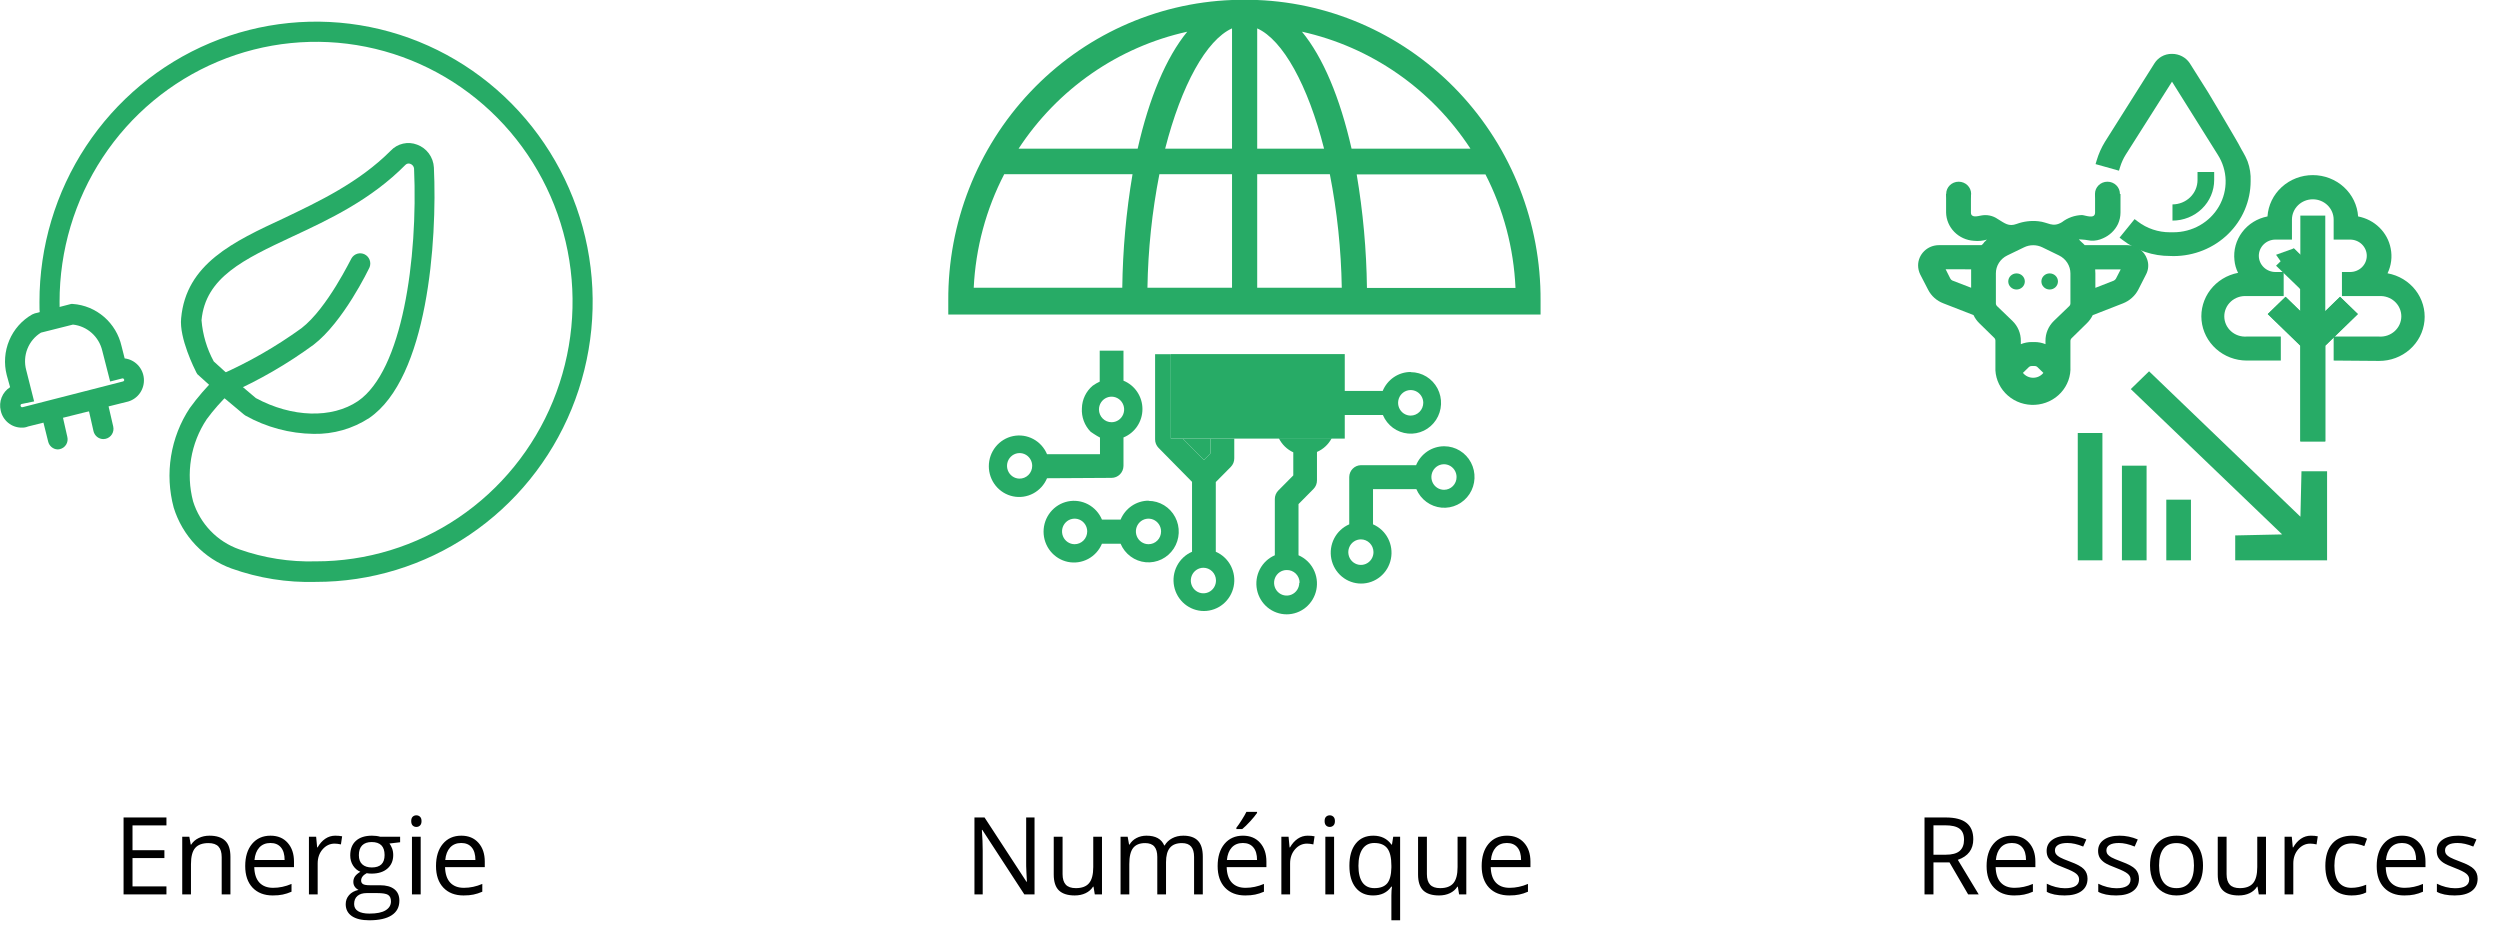 <svg width="232" height="86" viewBox="0 0 232 86" fill="none" xmlns="http://www.w3.org/2000/svg">
<path d="M15.446 83H11.467V75.861H15.446V76.599H12.297V78.898H15.256V79.631H12.297V82.258H15.446V83ZM20.573 83V79.538C20.573 79.102 20.474 78.776 20.275 78.561C20.077 78.347 19.766 78.239 19.343 78.239C18.783 78.239 18.373 78.391 18.112 78.693C17.852 78.996 17.722 79.496 17.722 80.192V83H16.911V77.648H17.57L17.702 78.381H17.741C17.907 78.117 18.14 77.914 18.439 77.77C18.739 77.624 19.073 77.551 19.44 77.551C20.085 77.551 20.57 77.707 20.895 78.019C21.221 78.329 21.384 78.825 21.384 79.509V83H20.573ZM25.314 83.098C24.523 83.098 23.898 82.857 23.439 82.375C22.984 81.893 22.756 81.224 22.756 80.368C22.756 79.505 22.967 78.82 23.391 78.312C23.817 77.805 24.388 77.551 25.105 77.551C25.775 77.551 26.306 77.772 26.696 78.215C27.087 78.654 27.282 79.235 27.282 79.958V80.471H23.596C23.612 81.099 23.77 81.576 24.069 81.901C24.372 82.227 24.797 82.39 25.344 82.39C25.92 82.39 26.49 82.269 27.053 82.028V82.751C26.766 82.875 26.494 82.963 26.237 83.015C25.983 83.07 25.676 83.098 25.314 83.098ZM25.095 78.23C24.665 78.23 24.322 78.37 24.064 78.649C23.811 78.929 23.661 79.317 23.615 79.811H26.413C26.413 79.3 26.299 78.91 26.071 78.64C25.843 78.366 25.518 78.23 25.095 78.23ZM31.11 77.551C31.348 77.551 31.561 77.57 31.75 77.609L31.638 78.361C31.416 78.312 31.221 78.288 31.052 78.288C30.619 78.288 30.248 78.464 29.939 78.815C29.633 79.167 29.48 79.605 29.48 80.129V83H28.669V77.648H29.338L29.431 78.64H29.47C29.668 78.291 29.908 78.023 30.188 77.834C30.467 77.645 30.775 77.551 31.11 77.551ZM37.131 77.648V78.161L36.14 78.278C36.231 78.392 36.312 78.542 36.384 78.728C36.455 78.91 36.491 79.117 36.491 79.348C36.491 79.872 36.312 80.29 35.954 80.603C35.596 80.915 35.105 81.071 34.48 81.071C34.32 81.071 34.17 81.058 34.03 81.032C33.685 81.215 33.513 81.444 33.513 81.721C33.513 81.867 33.573 81.976 33.693 82.048C33.814 82.116 34.02 82.15 34.313 82.15H35.261C35.84 82.15 36.285 82.272 36.594 82.517C36.906 82.761 37.062 83.116 37.062 83.581C37.062 84.174 36.825 84.624 36.35 84.934C35.874 85.246 35.181 85.402 34.27 85.402C33.57 85.402 33.029 85.272 32.648 85.012C32.271 84.751 32.082 84.383 32.082 83.908C32.082 83.583 32.186 83.301 32.395 83.064C32.603 82.826 32.896 82.665 33.273 82.58C33.137 82.518 33.021 82.422 32.927 82.292C32.836 82.162 32.79 82.01 32.79 81.838C32.79 81.643 32.842 81.472 32.946 81.325C33.05 81.179 33.215 81.037 33.44 80.9C33.163 80.787 32.937 80.593 32.761 80.319C32.588 80.046 32.502 79.733 32.502 79.382C32.502 78.796 32.678 78.345 33.029 78.029C33.381 77.71 33.879 77.551 34.523 77.551C34.803 77.551 35.056 77.583 35.28 77.648H37.131ZM32.863 83.898C32.863 84.188 32.985 84.408 33.23 84.558C33.474 84.707 33.824 84.782 34.279 84.782C34.96 84.782 35.463 84.68 35.788 84.475C36.117 84.273 36.281 83.998 36.281 83.649C36.281 83.36 36.192 83.158 36.013 83.044C35.834 82.933 35.497 82.878 35.002 82.878H34.03C33.662 82.878 33.376 82.966 33.171 83.142C32.966 83.317 32.863 83.57 32.863 83.898ZM33.303 79.362C33.303 79.737 33.408 80.02 33.62 80.212C33.832 80.404 34.126 80.5 34.504 80.5C35.295 80.5 35.69 80.116 35.69 79.348C35.69 78.544 35.29 78.142 34.489 78.142C34.108 78.142 33.815 78.244 33.61 78.449C33.405 78.654 33.303 78.959 33.303 79.362ZM39.04 83H38.23V77.648H39.04V83ZM38.161 76.198C38.161 76.013 38.207 75.878 38.298 75.793C38.389 75.705 38.503 75.661 38.64 75.661C38.77 75.661 38.882 75.705 38.977 75.793C39.071 75.881 39.118 76.016 39.118 76.198C39.118 76.38 39.071 76.517 38.977 76.608C38.882 76.696 38.77 76.74 38.64 76.74C38.503 76.74 38.389 76.696 38.298 76.608C38.207 76.517 38.161 76.38 38.161 76.198ZM43.02 83.098C42.228 83.098 41.603 82.857 41.145 82.375C40.689 81.893 40.461 81.224 40.461 80.368C40.461 79.505 40.672 78.82 41.096 78.312C41.522 77.805 42.093 77.551 42.81 77.551C43.48 77.551 44.011 77.772 44.401 78.215C44.792 78.654 44.987 79.235 44.987 79.958V80.471H41.301C41.317 81.099 41.475 81.576 41.774 81.901C42.077 82.227 42.502 82.39 43.049 82.39C43.625 82.39 44.195 82.269 44.758 82.028V82.751C44.471 82.875 44.2 82.963 43.942 83.015C43.688 83.07 43.381 83.098 43.02 83.098ZM42.8 78.23C42.37 78.23 42.027 78.37 41.77 78.649C41.516 78.929 41.366 79.317 41.32 79.811H44.118C44.118 79.3 44.004 78.91 43.776 78.64C43.548 78.366 43.223 78.23 42.8 78.23Z" fill="black"/>
<g clip-path="url(#clip0)">
<path d="M29.105 40.264C26.891 40.234 24.718 39.652 22.779 38.568L22.632 38.462L20.176 36.406L18.31 34.719L18.223 34.569C18.058 34.244 16.618 31.379 16.809 29.534C17.269 24.48 21.66 22.424 26.355 20.244C29.591 18.698 33.305 16.94 36.256 13.987C36.564 13.658 36.962 13.429 37.4 13.329C37.837 13.229 38.293 13.262 38.712 13.425C39.147 13.585 39.527 13.87 39.803 14.247C40.079 14.624 40.24 15.074 40.265 15.543C40.586 22.424 39.684 35.07 34.269 38.788C32.731 39.789 30.933 40.303 29.105 40.264ZM23.742 36.942C27.092 38.752 30.797 38.858 33.219 37.223C37.341 34.394 38.79 24.041 38.425 15.639C38.414 15.543 38.377 15.451 38.317 15.375C38.257 15.299 38.178 15.241 38.087 15.209C38.01 15.175 37.926 15.165 37.844 15.181C37.762 15.197 37.686 15.237 37.627 15.297C34.416 18.548 30.546 20.367 27.127 21.958C22.623 24.067 19.065 25.737 18.701 29.718C18.809 31.059 19.196 32.362 19.837 33.541L21.417 34.974L23.742 36.942Z" fill="#27AB66"/>
<path d="M29.305 54C26.649 54.077 24.001 53.657 21.495 52.761C20.23 52.306 19.086 51.559 18.154 50.58C17.222 49.601 16.527 48.416 16.123 47.119C15.702 45.56 15.617 43.928 15.873 42.333C16.129 40.738 16.72 39.217 17.607 37.874C18.351 36.848 19.181 35.889 20.089 35.009L20.219 34.886L20.384 34.807C23.059 33.631 25.604 32.173 27.977 30.457C30.372 28.62 32.594 23.971 32.62 23.971C32.739 23.767 32.93 23.616 33.154 23.547C33.378 23.479 33.62 23.498 33.831 23.6C34.042 23.703 34.207 23.881 34.295 24.101C34.382 24.321 34.385 24.566 34.303 24.788C34.208 24.999 31.856 29.885 29.097 31.995C26.66 33.779 24.042 35.293 21.287 36.512C20.517 37.248 19.811 38.051 19.178 38.911C18.443 40.016 17.95 41.268 17.733 42.583C17.516 43.897 17.58 45.243 17.92 46.53C18.242 47.557 18.797 48.494 19.54 49.266C20.282 50.038 21.193 50.624 22.198 50.977C24.48 51.783 26.889 52.162 29.305 52.093C34.015 52.099 38.621 50.688 42.539 48.042C46.458 45.395 49.513 41.63 51.317 37.224C53.122 32.819 53.596 27.969 52.678 23.291C51.761 18.612 49.493 14.315 46.163 10.942C42.832 7.569 38.588 5.272 33.968 4.343C29.349 3.414 24.56 3.893 20.21 5.721C15.859 7.549 12.142 10.643 9.528 14.611C6.915 18.579 5.523 23.244 5.528 28.014C5.519 28.424 5.537 28.835 5.58 29.244V29.393C5.597 29.644 5.515 29.891 5.352 30.08C5.189 30.27 4.959 30.386 4.712 30.404C4.466 30.416 4.224 30.332 4.038 30.168C3.852 30.004 3.736 29.774 3.714 29.525V29.384C3.67 28.932 3.653 28.477 3.662 28.022C3.659 22.879 5.162 17.85 7.981 13.572C10.801 9.295 14.81 5.96 19.502 3.99C24.194 2.021 29.357 1.505 34.338 2.508C39.319 3.512 43.894 5.989 47.485 9.626C51.075 13.264 53.52 17.898 54.509 22.943C55.498 27.988 54.987 33.216 53.04 37.967C51.094 42.718 47.8 46.777 43.575 49.631C39.35 52.485 34.384 54.006 29.305 54Z" fill="#27AB66"/>
<path d="M5.337 41.705C5.134 41.696 4.939 41.619 4.783 41.487C4.626 41.356 4.516 41.176 4.469 40.976L3.992 39.06C3.962 38.939 3.957 38.814 3.976 38.691C3.995 38.568 4.038 38.451 4.103 38.345C4.168 38.239 4.253 38.148 4.353 38.076C4.453 38.004 4.566 37.953 4.686 37.926C4.928 37.868 5.182 37.91 5.394 38.041C5.605 38.173 5.756 38.385 5.814 38.629L6.248 40.545C6.278 40.666 6.283 40.791 6.264 40.914C6.245 41.037 6.202 41.155 6.137 41.26C6.072 41.366 5.987 41.457 5.887 41.529C5.787 41.601 5.674 41.652 5.554 41.679C5.483 41.697 5.41 41.706 5.337 41.705Z" fill="#27AB66"/>
<path d="M9.598 40.747C9.386 40.748 9.18 40.676 9.013 40.544C8.846 40.411 8.728 40.226 8.678 40.018L8.244 38.102C8.203 37.863 8.254 37.618 8.386 37.416C8.518 37.214 8.721 37.071 8.954 37.016C9.187 36.961 9.432 36.998 9.639 37.12C9.846 37.242 9.999 37.439 10.066 37.672L10.509 39.587C10.563 39.832 10.52 40.089 10.388 40.301C10.257 40.514 10.047 40.664 9.806 40.721L9.598 40.747Z" fill="#27AB66"/>
<path d="M2.022 39.684C1.568 39.689 1.125 39.535 0.77 39.248C0.414 38.962 0.167 38.56 0.069 38.111C-0.032 37.701 -0.003 37.27 0.153 36.878C0.309 36.486 0.583 36.155 0.937 35.931L0.625 34.806C0.349 33.737 0.431 32.604 0.858 31.587C1.285 30.569 2.033 29.723 2.985 29.182L3.219 29.085L6.604 28.206H6.751C7.822 28.281 8.84 28.702 9.656 29.408C10.472 30.114 11.041 31.067 11.281 32.126L11.568 33.26C12.031 33.314 12.461 33.529 12.786 33.867C13.111 34.206 13.31 34.648 13.35 35.119C13.39 35.59 13.268 36.06 13.005 36.45C12.742 36.839 12.353 37.125 11.906 37.258L2.603 39.578C2.419 39.656 2.221 39.692 2.022 39.684ZM2.022 37.487C1.97 37.487 1.883 37.557 1.909 37.654C1.912 37.683 1.922 37.71 1.939 37.733C1.955 37.757 1.978 37.775 2.005 37.786H2.1L11.429 35.395C11.429 35.395 11.559 35.343 11.524 35.228C11.524 35.228 11.472 35.088 11.359 35.114L10.222 35.404L9.493 32.557C9.344 31.915 9.002 31.336 8.514 30.9C8.026 30.464 7.416 30.192 6.769 30.122L3.801 30.869C3.232 31.218 2.791 31.744 2.544 32.369C2.297 32.993 2.257 33.682 2.43 34.332L3.167 37.25L2.022 37.487Z" fill="#27AB66"/>
</g>
<path d="M96.005 83H95.058L91.156 77.009H91.117C91.169 77.712 91.195 78.356 91.195 78.942V83H90.429V75.861H91.366L95.258 81.828H95.297C95.29 81.74 95.276 81.459 95.253 80.983C95.23 80.505 95.222 80.163 95.228 79.958V75.861H96.005V83ZM98.607 77.648V81.12C98.607 81.556 98.707 81.882 98.905 82.097C99.104 82.311 99.415 82.419 99.838 82.419C100.398 82.419 100.806 82.266 101.063 81.96C101.324 81.654 101.454 81.154 101.454 80.461V77.648H102.265V83H101.596L101.479 82.282H101.435C101.269 82.546 101.037 82.748 100.741 82.888C100.448 83.028 100.113 83.098 99.735 83.098C99.084 83.098 98.596 82.943 98.27 82.634C97.948 82.325 97.787 81.83 97.787 81.149V77.648H98.607ZM110.81 83V79.519C110.81 79.092 110.718 78.773 110.536 78.561C110.354 78.347 110.071 78.239 109.687 78.239C109.182 78.239 108.809 78.384 108.568 78.674C108.327 78.963 108.207 79.409 108.207 80.012V83H107.396V79.519C107.396 79.092 107.305 78.773 107.123 78.561C106.941 78.347 106.656 78.239 106.269 78.239C105.761 78.239 105.388 78.392 105.15 78.698C104.916 79.001 104.799 79.499 104.799 80.192V83H103.988V77.648H104.647L104.779 78.381H104.818C104.971 78.12 105.186 77.917 105.463 77.77C105.743 77.624 106.055 77.551 106.4 77.551C107.237 77.551 107.784 77.853 108.041 78.459H108.08C108.24 78.179 108.471 77.958 108.773 77.795C109.076 77.632 109.421 77.551 109.809 77.551C110.414 77.551 110.867 77.707 111.166 78.019C111.469 78.329 111.62 78.825 111.62 79.509V83H110.81ZM115.556 83.098C114.765 83.098 114.14 82.857 113.681 82.375C113.225 81.893 112.997 81.224 112.997 80.368C112.997 79.505 113.209 78.82 113.632 78.312C114.058 77.805 114.63 77.551 115.346 77.551C116.016 77.551 116.547 77.772 116.938 78.215C117.328 78.654 117.523 79.235 117.523 79.958V80.471H113.837C113.853 81.099 114.011 81.576 114.311 81.901C114.613 82.227 115.038 82.39 115.585 82.39C116.161 82.39 116.731 82.269 117.294 82.028V82.751C117.007 82.875 116.736 82.963 116.479 83.015C116.225 83.07 115.917 83.098 115.556 83.098ZM115.336 78.23C114.906 78.23 114.563 78.37 114.306 78.649C114.052 78.929 113.902 79.317 113.856 79.811H116.654C116.654 79.3 116.54 78.91 116.312 78.64C116.085 78.366 115.759 78.23 115.336 78.23ZM114.735 76.818C114.892 76.617 115.059 76.372 115.238 76.086C115.421 75.799 115.564 75.55 115.668 75.339H116.654V75.441C116.511 75.653 116.298 75.913 116.015 76.223C115.731 76.532 115.486 76.771 115.277 76.94H114.735V76.818ZM121.352 77.551C121.589 77.551 121.802 77.57 121.991 77.609L121.879 78.361C121.658 78.312 121.462 78.288 121.293 78.288C120.86 78.288 120.489 78.464 120.18 78.815C119.874 79.167 119.721 79.605 119.721 80.129V83H118.91V77.648H119.579L119.672 78.64H119.711C119.91 78.291 120.149 78.023 120.429 77.834C120.709 77.645 121.016 77.551 121.352 77.551ZM123.803 83H122.992V77.648H123.803V83ZM122.924 76.198C122.924 76.013 122.969 75.878 123.061 75.793C123.152 75.705 123.266 75.661 123.402 75.661C123.533 75.661 123.645 75.705 123.739 75.793C123.834 75.881 123.881 76.016 123.881 76.198C123.881 76.38 123.834 76.517 123.739 76.608C123.645 76.696 123.533 76.74 123.402 76.74C123.266 76.74 123.152 76.696 123.061 76.608C122.969 76.517 122.924 76.38 122.924 76.198ZM127.543 82.419C128.083 82.419 128.477 82.274 128.725 81.984C128.972 81.695 129.104 81.206 129.12 80.519V80.339C129.12 79.59 128.993 79.051 128.739 78.723C128.485 78.394 128.083 78.23 127.533 78.23C127.058 78.23 126.693 78.415 126.439 78.786C126.189 79.154 126.063 79.675 126.063 80.349C126.063 81.022 126.187 81.537 126.435 81.892C126.685 82.243 127.055 82.419 127.543 82.419ZM127.421 83.098C126.731 83.098 126.192 82.855 125.805 82.37C125.417 81.885 125.224 81.208 125.224 80.339C125.224 79.463 125.419 78.78 125.81 78.288C126.2 77.796 126.744 77.551 127.44 77.551C128.173 77.551 128.736 77.828 129.13 78.381H129.174L129.291 77.648H129.931V85.402H129.12V83.112C129.12 82.787 129.138 82.51 129.174 82.282H129.11C128.736 82.826 128.173 83.098 127.421 83.098ZM132.416 77.648V81.12C132.416 81.556 132.515 81.882 132.714 82.097C132.912 82.311 133.223 82.419 133.646 82.419C134.206 82.419 134.615 82.266 134.872 81.96C135.132 81.654 135.263 81.154 135.263 80.461V77.648H136.073V83H135.404L135.287 82.282H135.243C135.077 82.546 134.846 82.748 134.55 82.888C134.257 83.028 133.922 83.098 133.544 83.098C132.893 83.098 132.405 82.943 132.079 82.634C131.757 82.325 131.596 81.83 131.596 81.149V77.648H132.416ZM140.058 83.098C139.267 83.098 138.642 82.857 138.183 82.375C137.727 81.893 137.499 81.224 137.499 80.368C137.499 79.505 137.711 78.82 138.134 78.312C138.56 77.805 139.132 77.551 139.848 77.551C140.518 77.551 141.049 77.772 141.439 78.215C141.83 78.654 142.025 79.235 142.025 79.958V80.471H138.339C138.355 81.099 138.513 81.576 138.812 81.901C139.115 82.227 139.54 82.39 140.087 82.39C140.663 82.39 141.233 82.269 141.796 82.028V82.751C141.509 82.875 141.238 82.963 140.98 83.015C140.727 83.07 140.419 83.098 140.058 83.098ZM139.838 78.23C139.408 78.23 139.065 78.37 138.808 78.649C138.554 78.929 138.404 79.317 138.358 79.811H141.156C141.156 79.3 141.042 78.91 140.814 78.64C140.587 78.366 140.261 78.23 139.838 78.23Z" fill="black"/>
<g clip-path="url(#clip1)">
<path d="M112.333 42.072V40.702H109.763L111.727 42.686L112.333 42.072Z" fill="#27AB66"/>
<path d="M124.794 33.975V32.86H108.655V40.702H109.841H112.592H114.955H119.377H124.664H124.794V40.482V38.243V33.975Z" fill="#27AB66"/>
<path d="M90.362 29.093H104.147H90.362ZM142.965 29.189C142.965 28.768 142.965 28.311 142.965 27.907C143.004 20.703 140.284 13.765 135.377 8.558C130.47 3.351 123.762 0.282 116.668 0V0H114.652H114.332C107.232 0.273 100.515 3.338 95.601 8.546C90.687 13.754 87.961 20.697 88 27.907C88 28.337 88 28.785 88 29.189H142.965ZM126.818 29.093H140.638H126.818ZM116.668 29.093H124.517H116.668ZM140.638 26.722H126.853C126.808 23.189 126.49 19.666 125.901 16.184H137.851C139.526 19.449 140.477 23.045 140.638 26.722ZM136.458 13.796H125.425C124.344 9.045 122.777 5.322 120.822 2.942C127.226 4.36 132.834 8.253 136.458 13.796ZM116.668 2.634C119.048 3.697 121.375 7.903 122.873 13.796H116.668V2.634ZM116.668 16.166H123.409C124.088 19.638 124.459 23.165 124.517 26.704H116.668V16.166ZM114.332 26.704H106.483C106.54 23.165 106.911 19.638 107.591 16.166H114.332V26.704ZM114.332 2.634V13.796H108.127C109.633 7.903 111.952 3.706 114.332 2.634ZM110.178 2.942C108.223 5.322 106.639 9.089 105.575 13.796H94.525C98.154 8.251 103.769 4.358 110.178 2.942ZM93.192 16.166H105.099C104.51 19.648 104.192 23.172 104.147 26.704H90.362C90.537 23.024 91.502 19.427 93.192 16.166Z" fill="#27AB66"/>
<path d="M134.009 41.413C133.455 41.415 132.913 41.583 132.451 41.895C131.99 42.208 131.629 42.651 131.413 43.169H126.291C126.005 43.174 125.733 43.291 125.531 43.496C125.329 43.701 125.213 43.977 125.209 44.267V48.658C124.61 48.916 124.118 49.376 123.815 49.96C123.513 50.544 123.418 51.217 123.548 51.864C123.678 52.511 124.024 53.092 124.528 53.51C125.031 53.927 125.662 54.155 126.312 54.155C126.963 54.155 127.593 53.927 128.097 53.51C128.601 53.092 128.947 52.511 129.076 51.864C129.206 51.217 129.112 50.544 128.809 49.96C128.506 49.376 128.014 48.916 127.416 48.658V45.391H131.439C131.639 45.864 131.961 46.274 132.372 46.576C132.782 46.879 133.266 47.063 133.771 47.109C134.277 47.156 134.785 47.062 135.242 46.84C135.7 46.617 136.089 46.272 136.369 45.843C136.649 45.413 136.81 44.915 136.833 44.401C136.857 43.887 136.744 43.376 136.504 42.921C136.265 42.467 135.909 42.087 135.475 41.822C135.04 41.556 134.543 41.415 134.035 41.413H134.009ZM127.459 51.231C127.461 51.465 127.393 51.696 127.266 51.892C127.139 52.088 126.957 52.241 126.744 52.332C126.53 52.423 126.295 52.448 126.068 52.403C125.841 52.358 125.632 52.246 125.468 52.081C125.303 51.915 125.191 51.704 125.146 51.474C125.1 51.244 125.122 51.005 125.211 50.788C125.299 50.571 125.448 50.385 125.641 50.254C125.833 50.124 126.059 50.054 126.291 50.054C126.599 50.054 126.895 50.178 127.114 50.398C127.332 50.618 127.457 50.918 127.459 51.231ZM134.009 45.453C133.778 45.454 133.551 45.386 133.358 45.257C133.165 45.128 133.014 44.943 132.924 44.727C132.834 44.51 132.81 44.272 132.854 44.041C132.898 43.811 133.009 43.599 133.172 43.432C133.335 43.265 133.543 43.151 133.77 43.105C133.996 43.059 134.232 43.081 134.446 43.171C134.66 43.26 134.843 43.412 134.971 43.608C135.1 43.803 135.169 44.032 135.169 44.267C135.17 44.422 135.141 44.576 135.083 44.72C135.025 44.864 134.94 44.995 134.832 45.105C134.724 45.215 134.596 45.302 134.455 45.362C134.314 45.422 134.162 45.453 134.009 45.453Z" fill="#27AB66"/>
<path d="M106.587 46.462C106.032 46.465 105.491 46.632 105.029 46.945C104.568 47.257 104.207 47.7 103.991 48.219H102.261C102.006 47.611 101.553 47.112 100.977 46.804C100.401 46.497 99.739 46.401 99.101 46.533C98.464 46.665 97.891 47.016 97.48 47.527C97.068 48.038 96.843 48.678 96.843 49.338C96.843 49.998 97.068 50.638 97.48 51.149C97.891 51.66 98.464 52.012 99.101 52.144C99.739 52.275 100.401 52.179 100.977 51.872C101.553 51.565 102.006 51.065 102.261 50.458H103.991C104.191 50.931 104.513 51.341 104.924 51.643C105.334 51.946 105.818 52.13 106.323 52.176C106.829 52.223 107.337 52.129 107.794 51.906C108.251 51.683 108.641 51.339 108.921 50.91C109.201 50.48 109.362 49.982 109.385 49.468C109.409 48.954 109.296 48.442 109.056 47.988C108.817 47.534 108.461 47.154 108.027 46.889C107.592 46.623 107.095 46.482 106.587 46.48V46.462ZM99.725 50.502C99.494 50.502 99.268 50.432 99.076 50.302C98.884 50.172 98.734 49.987 98.646 49.77C98.558 49.553 98.534 49.315 98.579 49.085C98.624 48.855 98.736 48.644 98.899 48.478C99.062 48.312 99.271 48.199 99.497 48.154C99.724 48.108 99.959 48.131 100.172 48.221C100.386 48.311 100.568 48.463 100.696 48.658C100.825 48.853 100.893 49.082 100.893 49.316C100.893 49.631 100.77 49.932 100.551 50.155C100.332 50.377 100.035 50.502 99.725 50.502ZM106.579 50.502C106.347 50.502 106.122 50.432 105.93 50.302C105.737 50.172 105.588 49.987 105.499 49.77C105.411 49.553 105.388 49.315 105.433 49.085C105.478 48.855 105.589 48.644 105.753 48.478C105.916 48.312 106.124 48.199 106.351 48.154C106.577 48.108 106.812 48.131 107.026 48.221C107.239 48.311 107.421 48.463 107.55 48.658C107.678 48.853 107.747 49.082 107.747 49.316C107.748 49.472 107.718 49.627 107.66 49.771C107.602 49.916 107.516 50.047 107.407 50.157C107.298 50.267 107.169 50.355 107.027 50.414C106.885 50.473 106.732 50.503 106.579 50.502Z" fill="#27AB66"/>
<path d="M103.152 44.346C103.444 44.346 103.725 44.229 103.932 44.02C104.139 43.811 104.257 43.527 104.259 43.231V40.596C104.779 40.386 105.224 40.023 105.537 39.553C105.851 39.084 106.019 38.529 106.019 37.962C106.019 37.395 105.851 36.84 105.537 36.371C105.224 35.901 104.779 35.538 104.259 35.328V32.544H102.053V35.415C101.825 35.52 101.608 35.647 101.404 35.793C101.098 36.047 100.85 36.366 100.677 36.727C100.503 37.087 100.409 37.482 100.4 37.883C100.375 38.285 100.434 38.688 100.575 39.065C100.715 39.442 100.933 39.785 101.214 40.069C101.214 40.069 101.724 40.429 102.079 40.605V42.151H97.164C96.91 41.545 96.458 41.047 95.885 40.74C95.311 40.434 94.65 40.338 94.014 40.469C93.379 40.6 92.808 40.951 92.397 41.46C91.987 41.97 91.763 42.608 91.763 43.266C91.763 43.924 91.987 44.562 92.397 45.072C92.808 45.581 93.379 45.931 94.014 46.062C94.65 46.194 95.311 46.098 95.885 45.792C96.458 45.485 96.91 44.987 97.164 44.381L103.152 44.346ZM101.984 38.006C101.982 37.771 102.049 37.541 102.176 37.345C102.304 37.149 102.485 36.995 102.699 36.904C102.912 36.813 103.147 36.788 103.374 36.833C103.602 36.878 103.811 36.99 103.975 37.156C104.139 37.321 104.251 37.532 104.297 37.763C104.343 37.993 104.32 38.231 104.232 38.449C104.144 38.666 103.994 38.852 103.802 38.982C103.609 39.113 103.383 39.182 103.152 39.182C102.844 39.183 102.548 39.059 102.329 38.838C102.11 38.618 101.986 38.319 101.984 38.006ZM94.585 44.416C94.356 44.409 94.133 44.334 93.946 44.2C93.758 44.065 93.614 43.878 93.531 43.661C93.448 43.444 93.43 43.206 93.478 42.979C93.527 42.751 93.641 42.543 93.806 42.381C93.971 42.219 94.179 42.109 94.404 42.066C94.63 42.023 94.863 42.049 95.074 42.139C95.286 42.23 95.466 42.382 95.593 42.576C95.72 42.77 95.788 42.998 95.788 43.231C95.788 43.389 95.757 43.547 95.696 43.693C95.635 43.839 95.546 43.971 95.434 44.082C95.322 44.192 95.189 44.279 95.043 44.336C94.897 44.394 94.741 44.421 94.585 44.416Z" fill="#27AB66"/>
<path d="M112.333 42.072L111.727 42.686L109.763 40.702H108.655V32.869H107.193V40.772C107.192 40.919 107.22 41.064 107.275 41.2C107.33 41.336 107.411 41.459 107.513 41.562L110.62 44.715V51.204C110.021 51.462 109.529 51.923 109.226 52.507C108.923 53.091 108.829 53.764 108.959 54.41C109.088 55.057 109.435 55.639 109.938 56.056C110.442 56.474 111.072 56.702 111.723 56.702C112.373 56.702 113.004 56.474 113.508 56.056C114.011 55.639 114.357 55.057 114.487 54.41C114.617 53.764 114.522 53.091 114.22 52.507C113.917 51.923 113.425 51.462 112.826 51.204V44.732L114.219 43.327C114.322 43.222 114.404 43.098 114.459 42.961C114.514 42.823 114.541 42.676 114.54 42.528V40.702H112.333V42.072ZM112.843 53.839C112.85 54.075 112.788 54.307 112.664 54.507C112.54 54.706 112.36 54.864 112.147 54.959C111.934 55.054 111.698 55.082 111.469 55.041C111.241 54.999 111.029 54.889 110.862 54.725C110.695 54.56 110.581 54.349 110.533 54.118C110.485 53.888 110.506 53.647 110.593 53.429C110.68 53.21 110.83 53.023 111.023 52.891C111.216 52.759 111.443 52.688 111.675 52.688C111.979 52.688 112.271 52.808 112.489 53.023C112.707 53.238 112.834 53.53 112.843 53.839Z" fill="#27AB66"/>
<path d="M120.017 41.975V44.118L118.624 45.523C118.522 45.626 118.441 45.75 118.386 45.885C118.331 46.021 118.303 46.166 118.304 46.313V51.529C117.707 51.786 117.216 52.245 116.914 52.828C116.612 53.41 116.517 54.08 116.647 54.725C116.776 55.37 117.121 55.95 117.623 56.366C118.126 56.783 118.754 57.01 119.403 57.01C120.051 57.01 120.68 56.783 121.182 56.366C121.684 55.95 122.029 55.37 122.158 54.725C122.288 54.08 122.193 53.41 121.892 52.828C121.59 52.245 121.099 51.786 120.502 51.529V46.779L121.895 45.373C121.998 45.269 122.079 45.144 122.134 45.007C122.189 44.869 122.217 44.722 122.215 44.574V41.94C122.8 41.686 123.283 41.237 123.582 40.667H118.676C118.962 41.246 119.435 41.708 120.017 41.975ZM120.571 54.085C120.571 54.319 120.502 54.548 120.374 54.743C120.246 54.938 120.063 55.09 119.85 55.18C119.636 55.27 119.401 55.293 119.175 55.247C118.948 55.202 118.74 55.089 118.577 54.923C118.413 54.757 118.302 54.546 118.257 54.316C118.212 54.086 118.235 53.847 118.323 53.631C118.412 53.414 118.562 53.229 118.754 53.099C118.946 52.969 119.172 52.899 119.403 52.899C119.559 52.894 119.715 52.922 119.86 52.979C120.006 53.036 120.139 53.123 120.251 53.234C120.363 53.344 120.452 53.477 120.513 53.623C120.574 53.769 120.606 53.926 120.605 54.085H120.571Z" fill="#27AB66"/>
<path d="M130.911 34.52C130.356 34.521 129.814 34.688 129.352 35C128.891 35.313 128.53 35.757 128.315 36.276H121.947L123.046 38.515H128.333C128.533 38.989 128.855 39.398 129.265 39.701C129.676 40.003 130.16 40.187 130.665 40.233C131.17 40.28 131.678 40.187 132.136 39.964C132.593 39.741 132.982 39.396 133.263 38.967C133.543 38.538 133.703 38.039 133.727 37.525C133.751 37.011 133.637 36.5 133.398 36.045C133.159 35.592 132.803 35.212 132.368 34.946C131.933 34.681 131.436 34.539 130.929 34.537L130.911 34.52ZM130.911 38.568C130.68 38.568 130.455 38.498 130.262 38.368C130.07 38.238 129.921 38.053 129.832 37.836C129.744 37.619 129.721 37.381 129.766 37.151C129.811 36.921 129.922 36.71 130.085 36.544C130.249 36.378 130.457 36.265 130.684 36.22C130.91 36.174 131.145 36.197 131.358 36.287C131.572 36.377 131.754 36.529 131.883 36.724C132.011 36.919 132.08 37.148 132.08 37.382C132.077 37.696 131.954 37.996 131.735 38.218C131.516 38.44 131.221 38.566 130.911 38.568Z" fill="#27AB66"/>
</g>
<path d="M179.425 80.031V83H178.595V75.861H180.553C181.428 75.861 182.075 76.029 182.491 76.364C182.911 76.7 183.121 77.204 183.121 77.878C183.121 78.822 182.643 79.46 181.686 79.792L183.624 83H182.643L180.914 80.031H179.425ZM179.425 79.318H180.562C181.148 79.318 181.578 79.203 181.852 78.972C182.125 78.737 182.262 78.387 182.262 77.922C182.262 77.45 182.122 77.11 181.842 76.901C181.565 76.693 181.119 76.589 180.504 76.589H179.425V79.318ZM186.915 83.098C186.124 83.098 185.499 82.857 185.04 82.375C184.584 81.893 184.356 81.224 184.356 80.368C184.356 79.505 184.568 78.82 184.991 78.312C185.418 77.805 185.989 77.551 186.705 77.551C187.376 77.551 187.906 77.772 188.297 78.215C188.688 78.654 188.883 79.235 188.883 79.958V80.471H185.196C185.213 81.099 185.37 81.576 185.67 81.901C185.973 82.227 186.397 82.39 186.944 82.39C187.521 82.39 188.09 82.269 188.653 82.028V82.751C188.367 82.875 188.095 82.963 187.838 83.015C187.584 83.07 187.276 83.098 186.915 83.098ZM186.695 78.23C186.266 78.23 185.922 78.37 185.665 78.649C185.411 78.929 185.261 79.317 185.216 79.811H188.014C188.014 79.3 187.9 78.91 187.672 78.64C187.444 78.366 187.118 78.23 186.695 78.23ZM193.722 81.54C193.722 82.038 193.536 82.422 193.165 82.692C192.794 82.963 192.273 83.098 191.603 83.098C190.893 83.098 190.34 82.985 189.942 82.761V82.009C190.2 82.139 190.475 82.242 190.768 82.316C191.064 82.391 191.349 82.429 191.622 82.429C192.045 82.429 192.371 82.362 192.599 82.228C192.826 82.092 192.94 81.885 192.94 81.608C192.94 81.4 192.849 81.223 192.667 81.076C192.488 80.926 192.136 80.751 191.612 80.549C191.114 80.363 190.759 80.202 190.548 80.065C190.34 79.925 190.183 79.768 190.079 79.592C189.978 79.416 189.928 79.206 189.928 78.962C189.928 78.526 190.105 78.182 190.46 77.932C190.815 77.678 191.301 77.551 191.92 77.551C192.496 77.551 193.059 77.668 193.609 77.902L193.321 78.561C192.784 78.34 192.298 78.23 191.861 78.23C191.477 78.23 191.188 78.29 190.992 78.41C190.797 78.531 190.699 78.697 190.699 78.908C190.699 79.051 190.735 79.174 190.807 79.274C190.882 79.375 191 79.471 191.163 79.562C191.326 79.654 191.638 79.785 192.101 79.958C192.735 80.189 193.163 80.422 193.385 80.656C193.609 80.891 193.722 81.185 193.722 81.54ZM198.497 81.54C198.497 82.038 198.312 82.422 197.94 82.692C197.569 82.963 197.049 83.098 196.378 83.098C195.668 83.098 195.115 82.985 194.718 82.761V82.009C194.975 82.139 195.25 82.242 195.543 82.316C195.839 82.391 196.124 82.429 196.397 82.429C196.821 82.429 197.146 82.362 197.374 82.228C197.602 82.092 197.716 81.885 197.716 81.608C197.716 81.4 197.625 81.223 197.442 81.076C197.263 80.926 196.912 80.751 196.388 80.549C195.89 80.363 195.535 80.202 195.323 80.065C195.115 79.925 194.959 79.768 194.854 79.592C194.754 79.416 194.703 79.206 194.703 78.962C194.703 78.526 194.881 78.182 195.235 77.932C195.59 77.678 196.077 77.551 196.695 77.551C197.271 77.551 197.835 77.668 198.385 77.902L198.097 78.561C197.56 78.34 197.073 78.23 196.637 78.23C196.253 78.23 195.963 78.29 195.768 78.41C195.572 78.531 195.475 78.697 195.475 78.908C195.475 79.051 195.51 79.174 195.582 79.274C195.657 79.375 195.776 79.471 195.938 79.562C196.101 79.654 196.414 79.785 196.876 79.958C197.511 80.189 197.939 80.422 198.16 80.656C198.385 80.891 198.497 81.185 198.497 81.54ZM204.439 80.319C204.439 81.192 204.22 81.874 203.78 82.365C203.341 82.853 202.734 83.098 201.959 83.098C201.48 83.098 201.056 82.985 200.685 82.761C200.313 82.536 200.027 82.214 199.825 81.794C199.623 81.374 199.522 80.882 199.522 80.319C199.522 79.447 199.741 78.768 200.177 78.283C200.613 77.795 201.218 77.551 201.993 77.551C202.742 77.551 203.336 77.8 203.775 78.298C204.218 78.796 204.439 79.47 204.439 80.319ZM200.362 80.319C200.362 81.003 200.499 81.524 200.772 81.882C201.046 82.24 201.448 82.419 201.979 82.419C202.509 82.419 202.911 82.242 203.185 81.887C203.461 81.529 203.6 81.006 203.6 80.319C203.6 79.639 203.461 79.123 203.185 78.772C202.911 78.417 202.506 78.239 201.969 78.239C201.438 78.239 201.038 78.413 200.768 78.762C200.497 79.11 200.362 79.629 200.362 80.319ZM206.627 77.648V81.12C206.627 81.556 206.726 81.882 206.925 82.097C207.123 82.311 207.434 82.419 207.857 82.419C208.417 82.419 208.826 82.266 209.083 81.96C209.343 81.654 209.474 81.154 209.474 80.461V77.648H210.284V83H209.615L209.498 82.282H209.454C209.288 82.546 209.057 82.748 208.761 82.888C208.468 83.028 208.132 83.098 207.755 83.098C207.104 83.098 206.616 82.943 206.29 82.634C205.968 82.325 205.807 81.83 205.807 81.149V77.648H206.627ZM214.449 77.551C214.687 77.551 214.9 77.57 215.089 77.609L214.977 78.361C214.755 78.312 214.56 78.288 214.391 78.288C213.958 78.288 213.587 78.464 213.277 78.815C212.971 79.167 212.818 79.605 212.818 80.129V83H212.008V77.648H212.677L212.77 78.64H212.809C213.007 78.291 213.246 78.023 213.526 77.834C213.806 77.645 214.114 77.551 214.449 77.551ZM218.229 83.098C217.454 83.098 216.853 82.86 216.427 82.385C216.004 81.906 215.792 81.231 215.792 80.358C215.792 79.463 216.007 78.772 216.437 78.283C216.869 77.795 217.485 77.551 218.282 77.551C218.539 77.551 218.797 77.579 219.054 77.634C219.311 77.689 219.513 77.754 219.659 77.829L219.41 78.518C219.231 78.446 219.036 78.387 218.824 78.342C218.613 78.293 218.425 78.269 218.263 78.269C217.175 78.269 216.632 78.962 216.632 80.349C216.632 81.006 216.764 81.511 217.027 81.862C217.294 82.214 217.688 82.39 218.209 82.39C218.655 82.39 219.112 82.294 219.581 82.102V82.819C219.223 83.005 218.772 83.098 218.229 83.098ZM223.116 83.098C222.325 83.098 221.7 82.857 221.241 82.375C220.785 81.893 220.558 81.224 220.558 80.368C220.558 79.505 220.769 78.82 221.192 78.312C221.619 77.805 222.19 77.551 222.906 77.551C223.577 77.551 224.107 77.772 224.498 78.215C224.889 78.654 225.084 79.235 225.084 79.958V80.471H221.397C221.414 81.099 221.572 81.576 221.871 81.901C222.174 82.227 222.599 82.39 223.146 82.39C223.722 82.39 224.291 82.269 224.854 82.028V82.751C224.568 82.875 224.296 82.963 224.039 83.015C223.785 83.07 223.478 83.098 223.116 83.098ZM222.896 78.23C222.467 78.23 222.123 78.37 221.866 78.649C221.612 78.929 221.463 79.317 221.417 79.811H224.215C224.215 79.3 224.101 78.91 223.873 78.64C223.645 78.366 223.32 78.23 222.896 78.23ZM229.923 81.54C229.923 82.038 229.737 82.422 229.366 82.692C228.995 82.963 228.474 83.098 227.804 83.098C227.094 83.098 226.541 82.985 226.144 82.761V82.009C226.401 82.139 226.676 82.242 226.969 82.316C227.265 82.391 227.55 82.429 227.823 82.429C228.246 82.429 228.572 82.362 228.8 82.228C229.028 82.092 229.142 81.885 229.142 81.608C229.142 81.4 229.05 81.223 228.868 81.076C228.689 80.926 228.338 80.751 227.813 80.549C227.315 80.363 226.961 80.202 226.749 80.065C226.541 79.925 226.384 79.768 226.28 79.592C226.179 79.416 226.129 79.206 226.129 78.962C226.129 78.526 226.306 78.182 226.661 77.932C227.016 77.678 227.503 77.551 228.121 77.551C228.697 77.551 229.26 77.668 229.811 77.902L229.522 78.561C228.985 78.34 228.499 78.23 228.062 78.23C227.678 78.23 227.389 78.29 227.193 78.41C226.998 78.531 226.9 78.697 226.9 78.908C226.9 79.051 226.936 79.174 227.008 79.274C227.083 79.375 227.201 79.471 227.364 79.562C227.527 79.654 227.84 79.785 228.302 79.958C228.937 80.189 229.365 80.422 229.586 80.656C229.811 80.891 229.923 81.185 229.923 81.54Z" fill="black"/>
<g clip-path="url(#clip2)">
<path d="M216.563 33.46V31.233H220.777C221.042 31.251 221.307 31.215 221.557 31.129C221.806 31.042 222.035 30.907 222.229 30.73C222.422 30.554 222.577 30.341 222.682 30.105C222.788 29.868 222.843 29.613 222.843 29.355C222.843 29.097 222.788 28.842 222.682 28.606C222.577 28.369 222.422 28.156 222.229 27.98C222.035 27.804 221.806 27.668 221.557 27.582C221.307 27.495 221.042 27.46 220.777 27.477H217.332V25.242H218.091C218.501 25.242 218.895 25.084 219.185 24.802C219.475 24.52 219.637 24.137 219.637 23.738C219.637 23.339 219.475 22.957 219.185 22.674C218.895 22.392 218.501 22.234 218.091 22.234H216.563V20.377C216.563 19.878 216.359 19.399 215.996 19.046C215.633 18.693 215.141 18.495 214.628 18.495C214.115 18.495 213.623 18.693 213.26 19.046C212.897 19.399 212.693 19.878 212.693 20.377V22.234H211.165C210.755 22.234 210.362 22.392 210.072 22.674C209.782 22.957 209.619 23.339 209.619 23.738C209.619 24.137 209.782 24.52 210.072 24.802C210.362 25.084 210.755 25.242 211.165 25.242H211.925V27.477H208.479C208.215 27.46 207.95 27.495 207.7 27.582C207.45 27.668 207.221 27.804 207.028 27.98C206.834 28.156 206.679 28.369 206.574 28.606C206.468 28.842 206.414 29.097 206.414 29.355C206.414 29.613 206.468 29.868 206.574 30.105C206.679 30.341 206.834 30.554 207.028 30.73C207.221 30.907 207.45 31.042 207.7 31.129C207.95 31.215 208.215 31.251 208.479 31.233H211.66V33.46H208.479C207.433 33.453 206.426 33.068 205.655 32.38C204.883 31.692 204.402 30.749 204.304 29.735C204.206 28.722 204.498 27.709 205.125 26.893C205.751 26.077 206.666 25.516 207.693 25.32C207.508 24.954 207.394 24.557 207.357 24.151C207.253 23.223 207.51 22.29 208.077 21.538C208.645 20.785 209.482 20.267 210.423 20.085C210.492 19.046 210.965 18.071 211.746 17.359C212.527 16.647 213.558 16.25 214.628 16.25C215.699 16.25 216.729 16.647 217.51 17.359C218.291 18.071 218.764 19.046 218.833 20.085C219.584 20.229 220.273 20.588 220.812 21.117C221.35 21.645 221.714 22.319 221.855 23.05C222.013 23.832 221.911 24.642 221.563 25.363C222.598 25.549 223.524 26.106 224.158 26.923C224.792 27.74 225.089 28.759 224.991 29.778C224.892 30.797 224.405 31.744 223.625 32.432C222.845 33.119 221.829 33.498 220.777 33.494L216.563 33.46Z" fill="#27AB66"/>
<path d="M213.471 23.644L212.87 23.05L211.218 23.644L213.471 26.832V28.878L212.101 27.546L210.449 29.145L213.471 32.076V40.964H215.786V32.076L218.807 29.145L217.155 27.546L215.786 28.878" fill="#27AB66"/>
<path d="M217.155 27.546L215.786 28.878V20.008H213.471V23.644L212.87 23.05L211.218 24.658L213.471 26.832V28.878L212.101 27.546L210.449 29.145L213.471 32.076V40.963H215.786V32.076L218.807 29.145L217.155 27.546Z" fill="#27AB66"/>
<path d="M201.403 23.755C199.801 23.764 198.243 23.243 196.986 22.277L196.694 22.053L198.09 20.334L198.39 20.558C199.239 21.206 200.288 21.557 201.367 21.555H201.686C202.549 21.557 203.398 21.334 204.144 20.91C204.89 20.485 205.505 19.874 205.926 19.14C206.347 18.406 206.558 17.575 206.538 16.735C206.518 15.895 206.267 15.075 205.811 14.361L201.562 7.579L197.268 14.352C197.045 14.71 196.87 15.094 196.747 15.495L196.641 15.839L194.468 15.229L194.574 14.876C194.753 14.273 195.011 13.695 195.342 13.157L199.945 5.86C200.103 5.614 200.318 5.408 200.572 5.258C200.873 5.08 201.219 4.991 201.571 5C201.895 4.999 202.215 5.077 202.5 5.228C202.786 5.378 203.028 5.595 203.205 5.86L204.901 8.55C205.529 9.59 206.138 10.63 206.748 11.662C207.172 12.401 207.631 13.131 208.011 13.87L208.152 14.111C208.315 14.388 208.456 14.675 208.576 14.971C208.792 15.563 208.888 16.191 208.859 16.819C208.855 18.659 208.101 20.423 206.763 21.725C205.426 23.026 203.613 23.759 201.721 23.764L201.403 23.755Z" fill="#27AB66"/>
<path d="M207.428 52V49.688L211.783 49.593L197.736 36.107L199.433 34.457L213.48 47.952L213.577 43.731H215.953V52H207.428Z" fill="#27AB66"/>
<path d="M195.104 40.181H192.816V52H195.104V40.181Z" fill="#27AB66"/>
<path d="M199.203 43.215H196.915V52H199.203V43.215Z" fill="#27AB66"/>
<path d="M203.32 46.37H201.032V52H203.32V46.37Z" fill="#27AB66"/>
<path d="M199.247 24.039C199.12 23.668 198.878 23.344 198.553 23.113C198.229 22.882 197.838 22.755 197.436 22.75H193.461C193.302 22.561 193.063 22.406 192.922 22.208C193.301 22.225 193.679 22.268 194.052 22.337C194.434 22.354 194.814 22.277 195.157 22.114C195.773 21.849 196.269 21.376 196.553 20.781C196.703 20.448 196.781 20.088 196.782 19.724V18.005H194.423V19.724C194.423 20.369 193.54 19.982 193.213 19.956C192.535 19.975 191.88 20.207 191.349 20.618C190.466 21.151 190.086 20.618 189.158 20.532C188.476 20.459 187.786 20.544 187.144 20.781C186.402 21.056 186.048 20.721 185.377 20.317C185.159 20.166 184.912 20.059 184.651 20.005C184.39 19.95 184.12 19.948 183.857 19.999C183.557 20.051 182.903 20.257 182.903 19.724V18.005H180.597V19.724C180.611 20.395 180.883 21.036 181.359 21.521C181.835 22.006 182.48 22.301 183.168 22.346C183.578 22.391 183.993 22.352 184.387 22.234C184.306 22.319 184.221 22.399 184.131 22.475C184.131 22.518 183.919 22.75 183.875 22.75H179.926C179.416 22.752 178.927 22.95 178.567 23.301C178.206 23.652 178.002 24.127 178 24.623C178 24.921 178.07 25.215 178.203 25.483L178.928 26.884C179.22 27.462 179.724 27.913 180.341 28.148L183.142 29.239C183.275 29.524 183.461 29.784 183.689 30.004L185.068 31.354C185.103 31.389 185.13 31.431 185.148 31.477C185.166 31.522 185.175 31.571 185.174 31.62V34.371C185.199 34.816 185.315 35.251 185.513 35.652C185.712 36.054 185.989 36.413 186.331 36.71C186.672 37.007 187.07 37.236 187.502 37.383C187.934 37.53 188.392 37.593 188.849 37.568C189.306 37.543 189.754 37.431 190.166 37.238C190.579 37.045 190.948 36.775 191.253 36.443C191.558 36.111 191.793 35.723 191.945 35.303C192.096 34.883 192.161 34.437 192.135 33.993V31.646C192.136 31.546 192.177 31.45 192.25 31.38L193.646 30.013C193.877 29.792 194.066 29.533 194.203 29.248L197.003 28.156C197.618 27.915 198.123 27.467 198.426 26.893L199.141 25.492C199.262 25.27 199.334 25.026 199.352 24.776C199.371 24.526 199.335 24.275 199.247 24.039ZM194.432 25.002H196.8L196.358 25.861C196.312 25.938 196.245 26 196.164 26.042L194.45 26.712V25.371C194.45 25.251 194.441 25.131 194.432 25.002ZM186.746 29.772L185.324 28.405C185.289 28.37 185.262 28.328 185.243 28.283C185.225 28.237 185.216 28.188 185.218 28.139V25.371C185.216 25.025 185.314 24.684 185.502 24.39C185.689 24.095 185.958 23.857 186.278 23.704L187.824 22.956C188.09 22.825 188.383 22.756 188.681 22.756C188.979 22.756 189.272 22.825 189.538 22.956L191.075 23.704C191.394 23.859 191.661 24.097 191.849 24.391C192.036 24.686 192.135 25.025 192.135 25.371V28.139C192.137 28.188 192.128 28.237 192.11 28.283C192.092 28.328 192.064 28.37 192.029 28.405L190.607 29.772C190.353 30.017 190.152 30.309 190.017 30.631C189.882 30.953 189.815 31.298 189.821 31.646V31.938C189.499 31.808 189.153 31.741 188.805 31.741H188.548C188.2 31.741 187.855 31.808 187.533 31.938V31.646C187.538 31.298 187.471 30.953 187.336 30.631C187.201 30.309 187 30.017 186.746 29.772ZM188.275 34.07C188.311 34.036 188.354 34.009 188.401 33.992C188.448 33.974 188.498 33.965 188.548 33.967H188.805C188.855 33.964 188.906 33.972 188.953 33.99C189 34.008 189.043 34.035 189.079 34.07L189.626 34.603C189.514 34.744 189.37 34.858 189.205 34.937C189.041 35.015 188.86 35.056 188.677 35.056C188.493 35.056 188.312 35.015 188.148 34.937C187.983 34.858 187.839 34.744 187.727 34.603L188.275 34.07ZM182.921 24.993C182.921 25.122 182.921 25.251 182.921 25.371V26.704L181.18 26.033C181.095 25.993 181.027 25.927 180.986 25.844L180.553 24.985L182.921 24.993Z" fill="#27AB66"/>
<path d="M190.209 26.867C190.634 26.867 190.978 26.532 190.978 26.119C190.978 25.706 190.634 25.371 190.209 25.371C189.785 25.371 189.441 25.706 189.441 26.119C189.441 26.532 189.785 26.867 190.209 26.867Z" fill="#27AB66"/>
<path d="M187.135 26.867C187.559 26.867 187.904 26.532 187.904 26.119C187.904 25.706 187.559 25.371 187.135 25.371C186.71 25.371 186.366 25.706 186.366 26.119C186.366 26.532 186.71 26.867 187.135 26.867Z" fill="#27AB66"/>
<path d="M181.764 19.114C182.403 19.114 182.921 18.61 182.921 17.988C182.921 17.366 182.403 16.862 181.764 16.862C181.124 16.862 180.606 17.366 180.606 17.988C180.606 18.61 181.124 19.114 181.764 19.114Z" fill="#27AB66"/>
<path d="M195.572 19.114C196.211 19.114 196.729 18.61 196.729 17.988C196.729 17.366 196.211 16.862 195.572 16.862C194.933 16.862 194.415 17.366 194.415 17.988C194.415 18.61 194.933 19.114 195.572 19.114Z" fill="#27AB66"/>
<path d="M205.476 16.707V15.959H203.93V16.707C203.93 17.307 203.685 17.882 203.249 18.305C202.813 18.73 202.222 18.968 201.606 18.968V20.472C202.114 20.472 202.617 20.375 203.087 20.185C203.556 19.996 203.983 19.719 204.342 19.369C204.702 19.02 204.987 18.605 205.181 18.148C205.375 17.691 205.476 17.201 205.476 16.707Z" fill="#27AB66"/>
</g>
<defs>
<clipPath id="clip0">
<rect width="55" height="52" fill="white" transform="translate(0 2)"/>
</clipPath>
<clipPath id="clip1">
<rect width="55" height="57" fill="white" transform="translate(88)"/>
</clipPath>
<clipPath id="clip2">
<rect width="47" height="47" fill="white" transform="translate(178 5)"/>
</clipPath>
</defs>
</svg>
